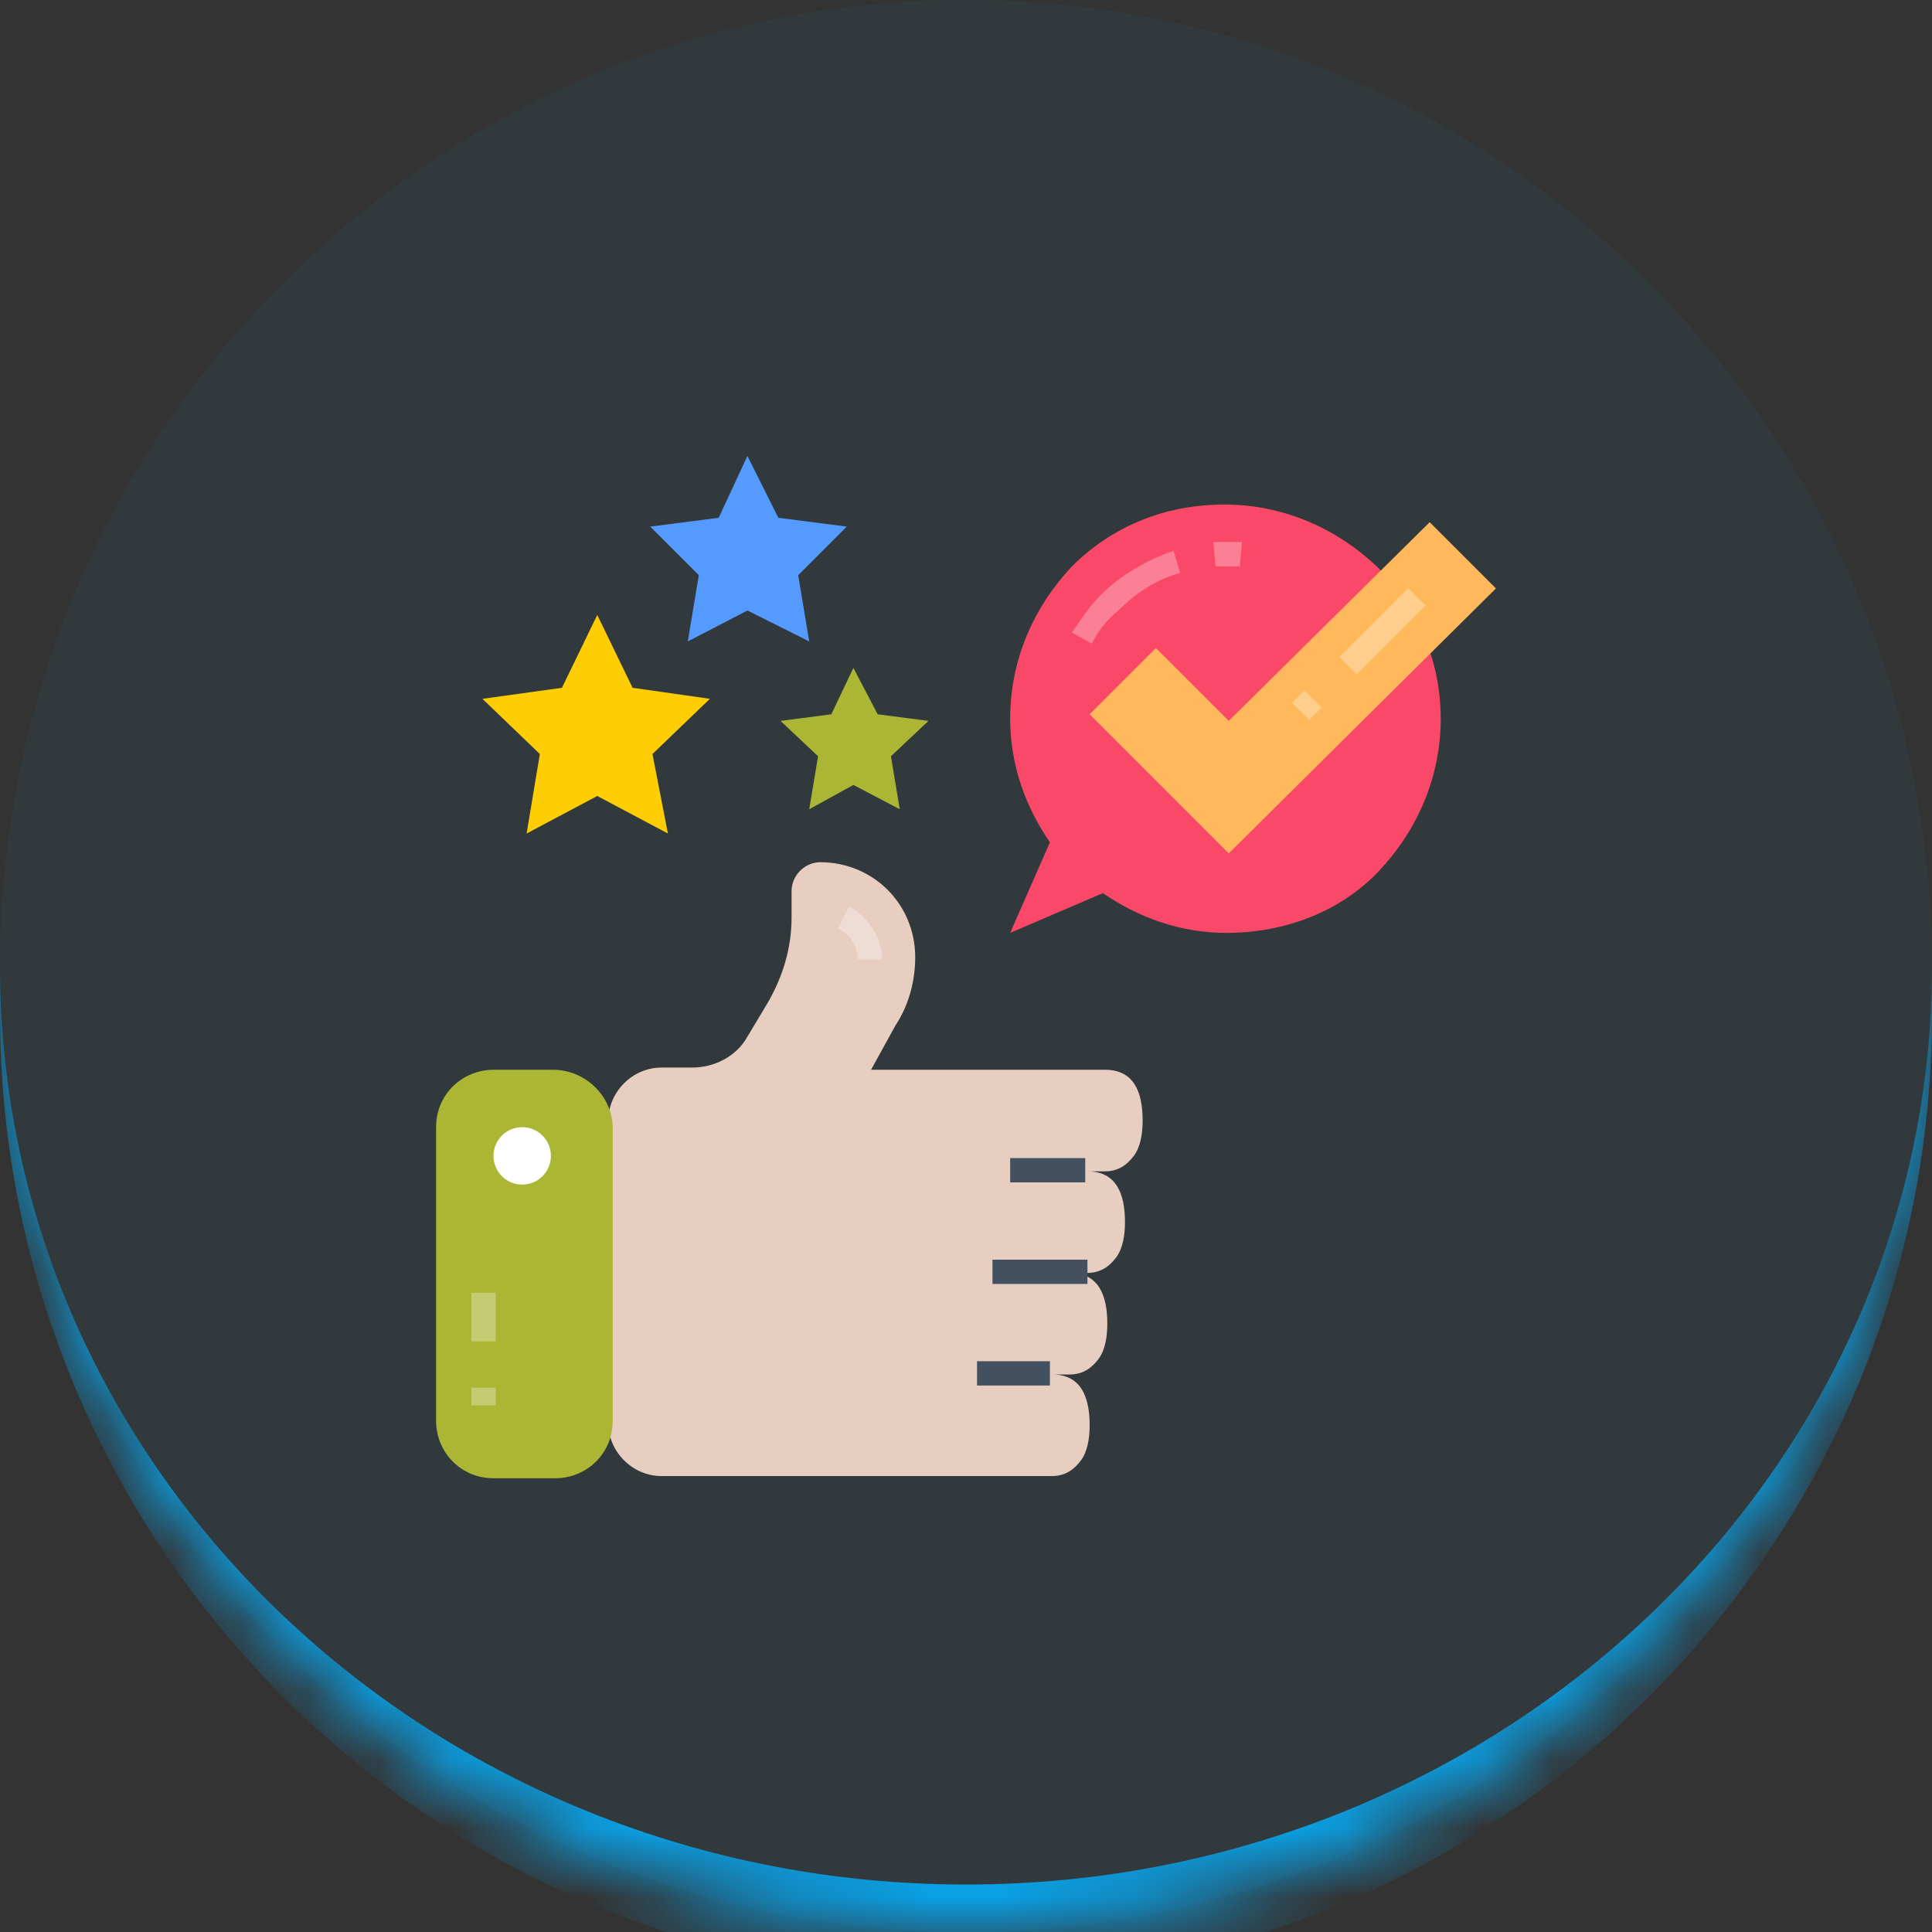 <svg width="28" height="28" viewBox="0 0 28 28" fill="none" xmlns="http://www.w3.org/2000/svg">
<rect x="0" y="0" width="28" height="28" fill="#333333" stroke="none"/>
<mask id="path-1-inside-1_371_1208" fill="white">
<path d="M0 14C0 6.268 6.268 0 14 0C21.732 0 28 6.268 28 14C28 21.732 21.732 28 14 28C6.268 28 0 21.732 0 14Z"/>
</mask>
<path d="M0 14C0 6.268 6.268 0 14 0C21.732 0 28 6.268 28 14C28 21.732 21.732 28 14 28C6.268 28 0 21.732 0 14Z" fill="#08A4EB" fill-opacity="0.05"/>
<path d="M0 0H28H0ZM28 14.688C28 22.42 21.732 28.688 14 28.688C6.268 28.688 0 22.42 0 14.688V14C0 21.352 6.268 27.312 14 27.312C21.732 27.312 28 21.352 28 14V14.688ZM0 28V0V28ZM28 0V28V0Z" fill="#08A4EB" mask="url(#path-1-inside-1_371_1208)"/>
<g clip-path="url(#clip0_371_1208)">
<path d="M20.88 10.416C20.88 11.28 20.528 12.048 19.984 12.624C19.44 13.2 18.64 13.52 17.776 13.52C17.104 13.52 16.496 13.296 15.984 12.944L14.64 13.52L15.216 12.208C14.864 11.696 14.64 11.088 14.64 10.416C14.64 9.552 14.992 8.784 15.536 8.208C16.112 7.632 16.88 7.312 17.744 7.312C18.608 7.312 19.376 7.664 19.952 8.208C20.528 8.784 20.88 9.552 20.88 10.416Z" fill="#FA4968"/>
<g opacity="0.3">
<path d="M15.824 9.328L15.536 9.168C15.664 8.976 15.792 8.784 15.952 8.624C16.24 8.336 16.624 8.112 17.008 7.984L17.104 8.304C16.752 8.4 16.464 8.592 16.208 8.848C16.048 8.976 15.92 9.136 15.824 9.328Z" fill="white"/>
</g>
<g opacity="0.3">
<path d="M17.968 8.208C17.84 8.208 17.712 8.208 17.616 8.208L17.584 7.856H18L17.968 8.208Z" fill="white"/>
</g>
<path d="M12.624 15.504H16.016C16.432 15.504 16.56 15.824 16.56 16.24C16.56 16.432 16.528 16.624 16.432 16.752C16.336 16.88 16.208 16.976 16.016 16.976H15.76C16.176 16.976 16.304 17.296 16.304 17.712C16.304 17.904 16.272 18.096 16.176 18.224C16.08 18.352 15.952 18.448 15.76 18.448H15.504C15.92 18.448 16.048 18.768 16.048 19.184C16.048 19.376 16.016 19.568 15.92 19.696C15.824 19.824 15.696 19.92 15.504 19.92H15.248C15.664 19.92 15.792 20.24 15.792 20.656C15.792 20.848 15.76 21.04 15.664 21.168C15.568 21.296 15.44 21.392 15.248 21.392H9.584C9.168 21.392 8.816 21.04 8.816 20.624V16.24C8.816 15.824 9.168 15.472 9.584 15.472H10.032C10.352 15.472 10.672 15.312 10.832 15.024L11.12 14.544C11.344 14.16 11.472 13.744 11.472 13.296V12.912C11.472 12.688 11.664 12.496 11.888 12.496C12.656 12.496 13.264 13.104 13.264 13.872C13.264 14.224 13.168 14.576 12.976 14.864L12.624 15.504Z" fill="#E8CEC1"/>
<g opacity="0.3">
<path d="M12.784 13.904H12.432C12.432 13.712 12.304 13.52 12.144 13.456L12.304 13.136C12.56 13.264 12.784 13.584 12.784 13.904Z" fill="white"/>
</g>
<path d="M14.16 19.728H15.216V20.08H14.16V19.728Z" fill="#425060"/>
<path d="M14.64 16.784H15.728V17.136H14.64V16.784Z" fill="#425060"/>
<path d="M14.384 18.256H15.76V18.608H14.384V18.256Z" fill="#425060"/>
<path d="M8.016 15.504H7.152C6.704 15.504 6.32 15.856 6.32 16.336V20.592C6.32 21.04 6.672 21.424 7.152 21.424H8.048C8.496 21.424 8.88 21.072 8.88 20.592V16.304C8.848 15.856 8.464 15.504 8.016 15.504Z" fill="#ABB734"/>
<path d="M7.568 17.168C7.798 17.168 7.984 16.982 7.984 16.752C7.984 16.522 7.798 16.336 7.568 16.336C7.338 16.336 7.152 16.522 7.152 16.752C7.152 16.982 7.338 17.168 7.568 17.168Z" fill="white"/>
<path d="M16.752 9.392L15.792 10.352L17.808 12.368L21.68 8.528L20.72 7.568L17.808 10.448L16.752 9.392Z" fill="#FFB95C"/>
<path d="M8.656 8.912L9.168 9.968L10.288 10.128L9.456 10.928L9.68 12.08L8.656 11.536L7.632 12.08L7.824 10.928L6.992 10.128L8.144 9.968L8.656 8.912Z" fill="#FECD04"/>
<path d="M10.832 6.608L11.28 7.504L12.272 7.632L11.568 8.336L11.728 9.296L10.832 8.848L9.968 9.296L10.128 8.336L9.424 7.632L10.416 7.504L10.832 6.608Z" fill="#559AFF"/>
<path d="M12.368 9.68L12.72 10.352L13.456 10.448L12.912 10.96L13.04 11.728L12.368 11.376L11.728 11.728L11.856 10.96L11.312 10.448L12.048 10.352L12.368 9.68Z" fill="#ABB734"/>
<g opacity="0.3">
<path d="M20.408 8.527L20.657 8.776L19.661 9.771L19.412 9.522L20.408 8.527Z" fill="white"/>
<path d="M18.905 10.005L19.154 10.254L18.973 10.435L18.724 10.186L18.905 10.005Z" fill="white"/>
</g>
<g opacity="0.3">
<path d="M6.832 18.736H7.184V19.44H6.832V18.736Z" fill="white"/>
<path d="M6.832 20.112H7.184V20.368H6.832V20.112Z" fill="white"/>
</g>
</g>
<defs>
<clipPath id="clip0_371_1208">
<rect width="16" height="16" fill="white" transform="translate(6 6)"/>
</clipPath>
</defs>
</svg>
